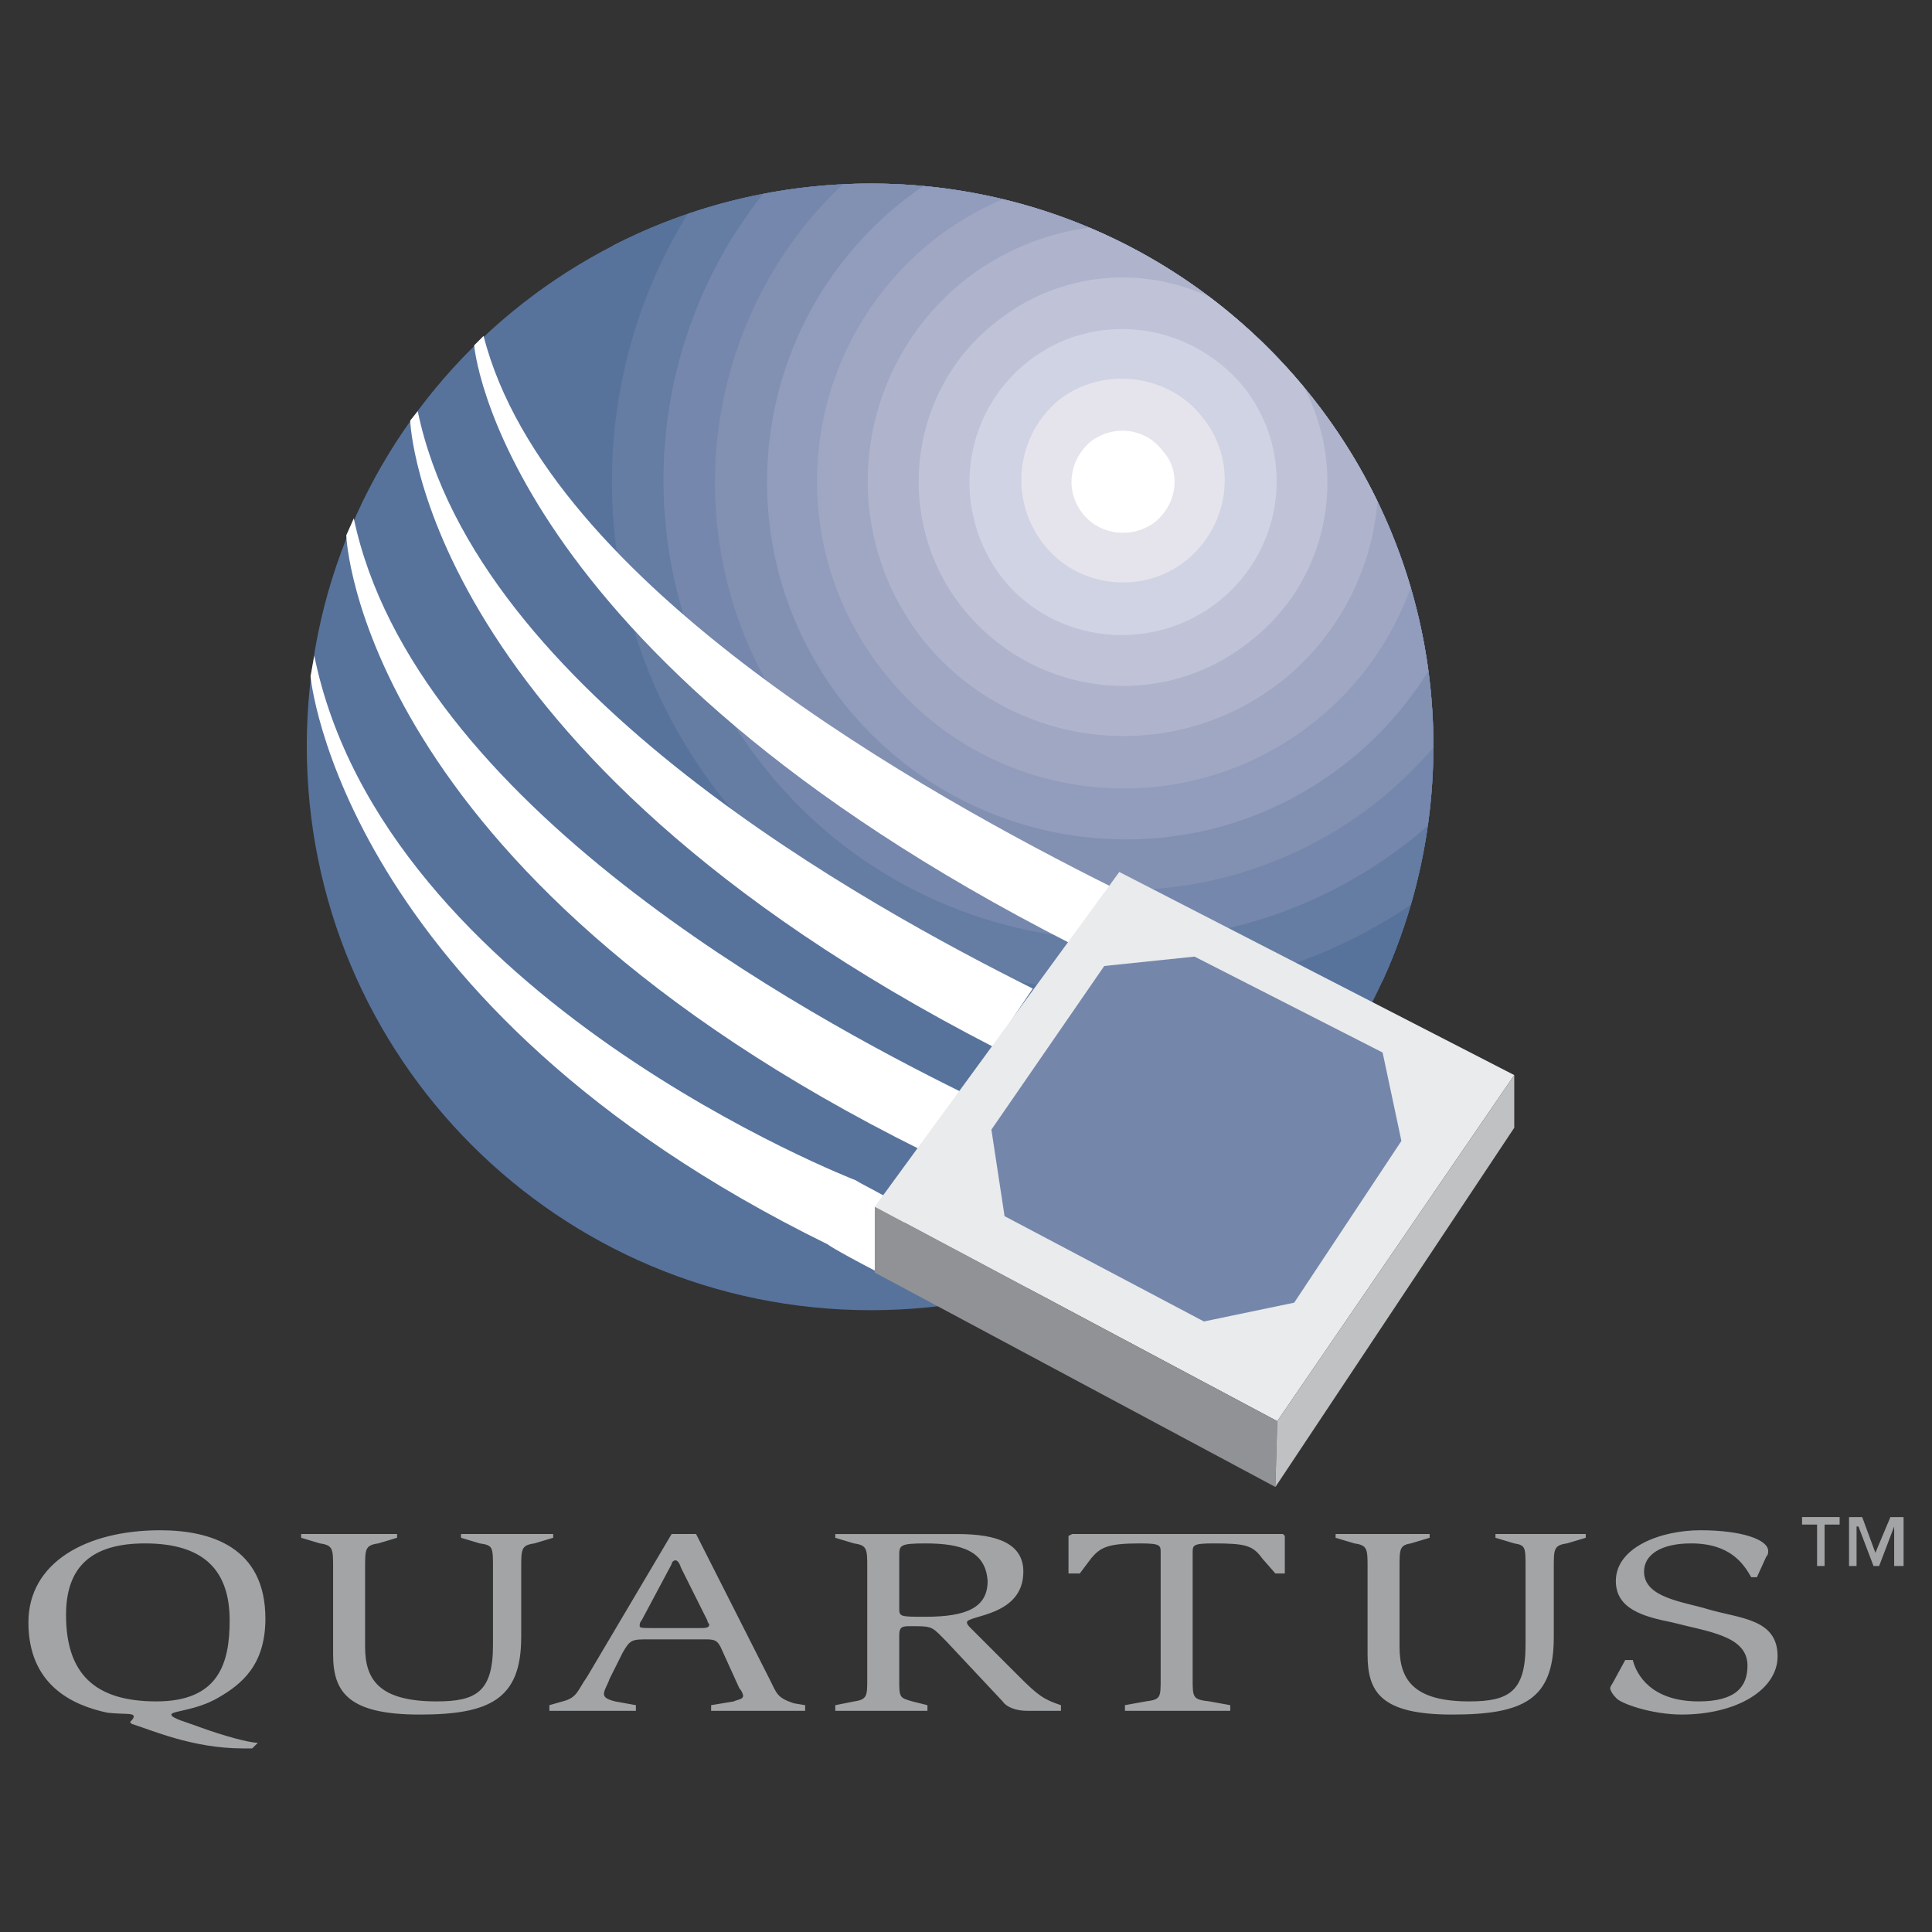 <svg xmlns="http://www.w3.org/2000/svg" width="2500" height="2500" viewBox="0 0 192.756 192.756"><rect x="0" y="0" width="192.756" height="192.756" fill="#333333" stroke="none"/><g fill-rule="evenodd" clip-rule="evenodd"><path fill="#fff" fill-opacity="0" d="M0 0h192.756v192.756H0V0z"/><path d="M86.902 130.719c30.961 0 56.108-25.146 56.108-56.295 0-30.962-25.146-56.107-56.108-56.107-31.15 0-56.295 25.145-56.295 56.107 0 31.148 25.145 56.295 56.295 56.295z" fill="#57739c"/><path d="M68.325 83.055c-13.727-17.191-15.711-39.963-7.109-58.576 7.696-3.938 16.425-6.163 25.687-6.163 30.961 0 56.108 25.145 56.108 56.107 0 8.368-1.814 16.303-5.07 23.434-23.291 12.098-52.621 6.485-69.616-14.802z" fill="#57739c"/><path d="M68.325 83.055c-13.727-17.191-15.711-39.963-7.109-58.576 7.696-3.938 16.425-6.163 25.687-6.163 30.961 0 56.108 25.145 56.108 56.107 0 8.368-1.814 16.303-5.07 23.434-23.291 12.098-52.621 6.485-69.616-14.802z" fill="#57739c"/><path d="M72.265 79.865C58.4 62.608 57.642 39.092 68.612 21.343a56.45 56.45 0 0 1 18.29-3.027c30.961 0 56.108 25.145 56.108 56.107 0 5.508-.789 10.83-2.254 15.856-21.777 14.729-51.69 10.498-68.491-10.414z" fill="#657ca3"/><path d="M76.206 76.487c-13.587-16.984-13.089-40.796-.075-57.143a56.93 56.93 0 0 1 10.771-1.029c30.961 0 56.108 25.145 56.108 56.107 0 2.696-.191 5.348-.557 7.941-.551.492-1.115.972-1.695 1.441-19.891 15.764-48.79 12.574-64.552-7.317z" fill="#7587ac"/><path d="M80.146 73.485c-13.21-16.604-11.303-40.677 3.942-55.098.932-.045 1.87-.071 2.814-.071 30.961 0 56.108 25.145 56.108 56.107l-.002.156a40.978 40.978 0 0 1-5.441 5.285c-17.639 14.074-43.347 11.26-57.421-6.379z" fill="#8290b2"/><path d="M84.275 70.295c-12.197-15.387-9.758-37.718 5.629-50.103a36.445 36.445 0 0 1 2.23-1.63c26.038 2.413 46.942 22.654 50.377 48.382a35.26 35.26 0 0 1-7.947 8.98c-15.386 12.385-37.904 9.758-50.289-5.629z" fill="#929cbc"/><path d="M88.215 67.105c-10.509-13.136-8.444-32.276 4.691-42.972a30.15 30.15 0 0 1 7.156-4.256c19.516 4.7 35.07 19.612 40.686 38.754a30.18 30.18 0 0 1-9.561 13.353c-13.136 10.508-32.462 8.444-42.972-4.879z" fill="#9fa7c3"/><path d="M92.156 63.915c-8.819-11.071-6.943-27.021 3.941-35.841a25.434 25.434 0 0 1 12.597-5.361c12.57 5.311 22.811 15.076 28.736 27.31a25.612 25.612 0 0 1-9.432 17.833c-11.072 8.819-27.021 6.942-35.842-3.941z" fill="#afb4cc"/><path d="M96.097 60.725c-6.943-8.632-5.63-21.58 3.19-28.523 6.281-5.079 14.561-5.775 21.383-2.572a56.486 56.486 0 0 1 9.424 9.002c4.438 8.484 2.502 19.15-5.287 25.282-8.819 7.131-21.58 5.63-28.71-3.189z" fill="#c0c3d8"/><path d="M100.037 57.722c-5.254-6.755-4.128-16.325 2.439-21.58 6.568-5.254 16.139-4.128 21.58 2.439 5.254 6.568 4.129 16.138-2.439 21.392-6.568 5.255-16.326 4.317-21.58-2.251z" fill="#d0d3e3"/><path d="M104.166 54.345a10.352 10.352 0 0 1 1.5-14.449c4.316-3.377 10.885-2.627 14.262 1.689 3.566 4.316 2.814 10.696-1.5 14.261-4.317 3.565-10.885 2.815-14.262-1.501z" fill="#e5e4ec"/><path d="M108.105 51.342c-1.875-2.252-1.5-5.442.752-7.318 2.252-1.689 5.441-1.313 7.131.938 1.875 2.064 1.5 5.254-.752 7.13-2.252 1.69-5.441 1.314-7.131-.75z" fill="#fff"/><path d="M6.588 161.117c0-4.879 2.627-7.131 7.881-7.131 6.005 0 8.444 2.814 8.444 7.693 0 4.316-1.125 8.07-7.318 8.07-6.192.001-9.007-2.815-9.007-8.632zm19.14 12.76c-.938 0-3.565-.75-5.629-1.5-1.501-.564-3.002-.939-3.002-1.314s2.439-.375 4.691-1.689c2.251-1.312 4.691-3.189 4.691-7.881 0-7.131-5.442-8.818-10.508-8.818-7.318 0-13.136 3.189-13.136 9.193 0 6.193 4.316 8.258 7.881 9.008 1.689.188 2.627 0 2.627.375 0 .188-.188.375-.375.562l.187.187c1.876.564 6.005 2.439 11.071 2.439h.938l.564-.562zM51.999 163.369c0 6.191-3.189 7.693-10.133 7.693-7.13 0-8.632-2.252-8.632-6.004v-8.633c0-1.877 0-2.252-1.313-2.439l-1.876-.562v-.375h9.57v.375l-1.876.562c-1.313.188-1.313.562-1.313 2.439v7.881c0 3.191 1.313 5.443 7.131 5.443 3.941 0 5.629-.939 5.629-5.631v-7.693c0-2.064 0-2.252-1.313-2.439l-1.876-.562v-.375h9.195v.375l-1.876.562c-1.314.188-1.314.562-1.314 2.439v6.944h-.003zM67.011 156.051c0-.188.188-.375.375-.375s.375.188.563.75l2.627 5.254c0 .188.188.375.188.375 0 .377-.375.377-.938.377h-4.879c-.751 0-1.126 0-1.126-.188 0-.189 0-.377.188-.564l3.002-5.629zm-12.198 14.637h8.632v-.562l-2.064-.375c-.75-.189-1.126-.377-1.126-.752s.375-.938.563-1.5l1.313-2.627c.75-1.314.938-1.314 2.627-1.314h5.441c.938 0 1.313 0 1.689.75l1.876 4.129c.188.188.375.562.375.75 0 .375-.563.375-.938.564l-2.252.375v.562h9.382v-.562l-1.126-.188c-1.689-.564-1.689-.939-2.439-2.439l-7.318-14.449H67.008l-8.444 14.262c-.938 1.312-.938 2.062-2.439 2.439l-1.314.375v.562h.002zM89.716 155.301c0-1.127 0-1.314 2.627-1.314 3.565 0 6.004.752 6.192 3.754 0 2.627-2.063 3.564-6.192 3.564-2.627 0-2.627 0-2.627-.938v-5.066zm-6.38 15.387h9.195v-.562l-1.501-.375c-1.313-.377-1.313-.377-1.313-2.252v-4.316c0-.75.188-.938.938-.938h.75c1.689 0 1.689.188 3.002 1.5l5.629 6.006c.375.562 1.314.938 2.439.938h3.377v-.562c-1.688-.564-2.252-.939-4.127-2.814l-4.879-4.879c-.188-.188-.375-.377-.375-.564 0-.75 5.629-.562 5.629-5.066 0-2.814-2.627-3.752-6.568-3.752H83.336v.375l1.876.562c1.313.188 1.313.562 1.313 2.439V167.5c0 1.688 0 2.062-1.313 2.252l-1.876.375v.561zM112.234 170.125l2.064-.375c1.502-.189 1.502-.377 1.502-2.252v-12.574c0-.75 0-.938-2.064-.938-3.191 0-3.941.375-4.879 1.502l-1.127 1.5h-1.125v-3.752l.375-.188h21.018l.188.188v3.752h-.939l-1.312-1.5c-.939-1.314-1.689-1.502-4.879-1.502-2.064 0-2.064.188-2.064.938v12.574c0 1.875 0 2.062 1.688 2.252l2.064.375v.562h-10.508v-.562h-.002zM155.02 163.369c0 6.191-3.004 7.693-10.135 7.693s-8.443-2.252-8.443-6.004v-8.633c0-1.877 0-2.252-1.314-2.439l-1.875-.562v-.375h9.383v.375l-1.877.562c-1.127.188-1.127.562-1.127 2.439v7.881c0 3.191 1.314 5.443 6.943 5.443 3.941 0 5.629-.939 5.629-5.631v-7.693c0-2.064 0-2.252-1.125-2.439l-1.877-.562v-.375h9.008v.375l-1.877.562c-1.312.188-1.312.562-1.312 2.439v6.944h-.001zM174.723 157.363c-.752-1.312-2.064-3.377-6.006-3.377-3.002 0-4.691 1.127-4.691 2.814 0 2.627 3.941 3.002 6.381 3.754 3.189.938 6.943.938 6.943 4.691 0 3.377-4.129 5.816-9.57 5.816-3.002 0-6.193-1.125-6.568-1.689-.375-.375-.562-.75-.562-.938s.188-.375.375-.75l1.125-2.064h.752c.375 1.502 1.877 4.129 6.566 4.129 3.754 0 4.879-1.502 4.879-3.566 0-3.002-3.939-3.377-7.506-4.316-2.814-.562-5.629-1.312-5.629-4.127 0-3.379 4.504-5.066 8.443-5.066 4.129 0 6.756.938 6.756 2.064 0 .186 0 .375-.188.562l-.938 2.062h-.562v.001z" fill="#a2a4a6"/><path d="M87.652 126.965c-4.691-2.439-5.067-2.814-5.067-2.814-48.601-23.832-51.604-56.67-51.604-56.67l.375-2.064C38.3 99.568 85.401 117.77 85.401 117.77c.562.375 1.125.564 5.441 3.004l-3.19 6.191z" fill="#fff"/><path d="M91.968 114.768c-56.295-27.96-57.421-61.362-57.421-61.362l.751-1.689c6.004 28.523 45.411 49.728 60.61 57.234l-3.94 5.817z" fill="#fff"/><path d="M99.1 104.447C41.866 74.986 40.927 41.959 40.927 41.959l.751-.938c5.817 28.147 45.224 49.54 61.361 57.609l-3.939 5.817z" fill="#fff"/><path d="M106.793 94.126C49.747 65.041 47.308 34.454 47.308 34.454l.938-.938c6.38 24.958 44.661 45.974 62.676 54.981l-4.129 5.629z" fill="#fff"/><path fill="#eaebec" d="M127.434 141.789l23.644-34.527-39.406-20.266-24.395 33.4 40.157 21.393z"/><path fill="#919295" d="M87.277 120.396v6.569l39.969 21.392.188-6.568-40.157-21.393z"/><path fill="#bfc1c3" d="M127.434 141.789l-.188 6.568 23.832-35.841v-5.254l-23.644 34.527z"/><path fill="#7586ab" d="M120.115 131.844l9.008-1.877 10.695-16.137-1.875-8.82-18.765-9.57-9.008.938-11.258 16.325 1.313 8.633 19.89 10.508z"/><path d="M187.107 154.924l1.5-3.564h1.314v4.879h-.939v-3.941l-1.5 3.941h-.562l-1.502-3.941h-.188v3.941h-.752v-4.879h1.314l1.315 3.564zm-3.566-2.815h-1.5v4.129h-.752v-4.129h-1.5v-.75h3.752v.75z" fill="#a2a4a6"/></g></svg>
